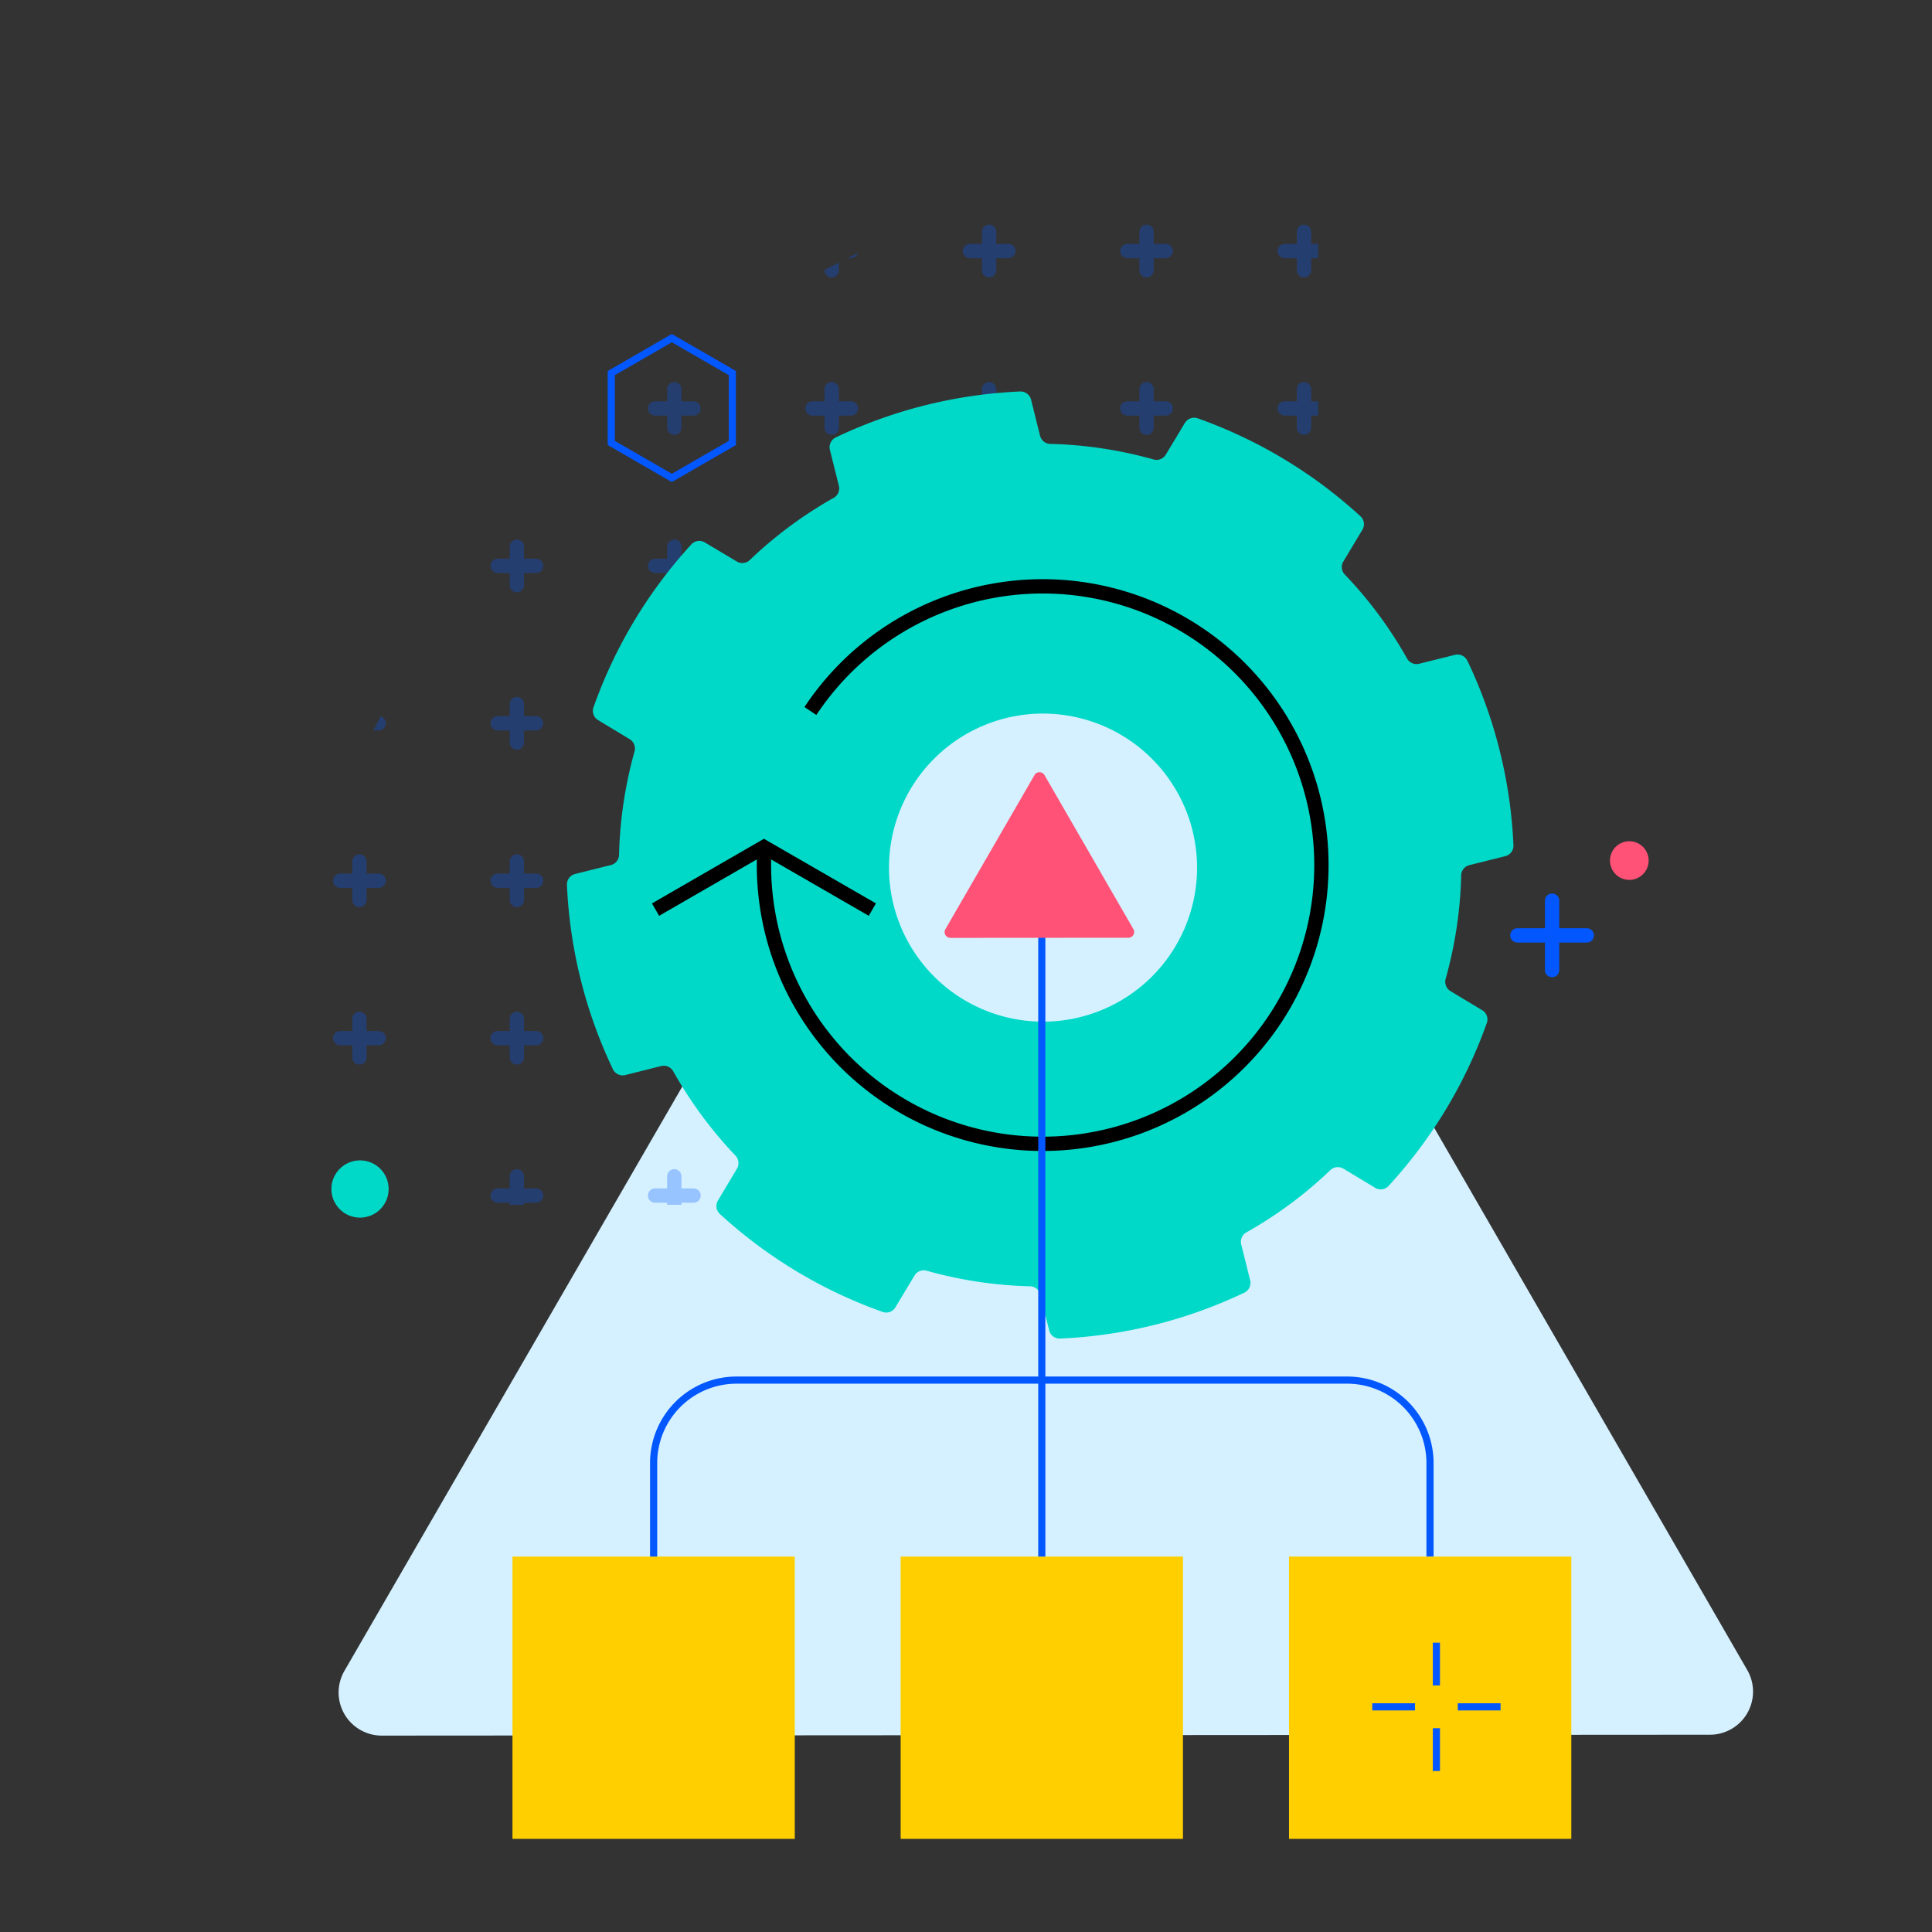 <?xml version="1.0" encoding="UTF-8"?>
<svg xmlns="http://www.w3.org/2000/svg" width="270" height="270" viewBox="0 0 270 270">
  <rect x="0" y="0" width="270" height="270" fill="#333333" stroke="none"/>
  <defs>
    <clipPath id="a">
      <path d="M0 0v64.765a82.989 82.989 0 0 1 82.9 82.9h64.76a146.7 146.7 0 0 0-43.248-104.417A146.7 146.7 0 0 0 0 0Z" fill="#0357ff" />
    </clipPath>
    <clipPath id="b">
      <path class="b" d="M0 0h292.936v266.416H0z" />
    </clipPath>
    <style>.b,.f,.h,.j{fill:none}.f,.j{stroke:#0357ff}.f{stroke-linecap:round}.f,.h{stroke-width:2px}.g{fill:#00d9c8}.h{stroke:#000}.h,.j{stroke-miterlimit:10}.i{fill:#ffcf00}.k{fill:#ff5276}</style>
  </defs>
  <g transform="translate(-1299.517 -532.624)">
    <path d="m1538.488 775.054-185.621.123a6.025 6.025 0 0 1-5.219-9.04l92.917-160.691a6.024 6.024 0 0 1 10.432 0l92.704 160.572a6.024 6.024 0 0 1-5.213 9.036Z" fill="#d5f1ff" />
    <g transform="rotate(-90 1018.533 -317.537)" opacity=".3" clip-path="url(#a)">
      <g transform="rotate(180 124.644 97.84)" clip-path="url(#b)">
        <path class="f" d="M5.999 3.309v5.379M3.309 6h5.383M27.999 3.309v5.379M25.309 6h5.383M49.999 3.309v5.379M47.309 6h5.383M71.999 3.309v5.379M69.309 6h5.383M93.999 3.309v5.379M91.309 6h5.383M115.999 3.309v5.379M113.309 6h5.383M137.999 3.309v5.379M135.309 6h5.383M159.999 3.309v5.379M157.309 6h5.383M181.999 3.309v5.379M179.309 6h5.383M203.999 3.309v5.379M201.309 6h5.383M225.999 3.309v5.379M223.309 6h5.383M247.999 3.309v5.379M245.309 6h5.383M269.999 3.309v5.379M267.309 6h5.383M291.999 3.309v5.379M289.309 6h5.383M5.999 25.309v5.379M3.309 28h5.383M27.999 25.309v5.379M25.309 28h5.383M49.999 25.309v5.379M47.309 28h5.383M71.999 25.309v5.379M69.309 28h5.383M93.999 25.309v5.379M91.309 28h5.383M115.999 25.309v5.379M113.309 28h5.383M137.999 25.309v5.379M135.309 28h5.383M159.999 25.309v5.379M157.309 28h5.383M181.999 25.309v5.379M179.309 28h5.383M203.999 25.309v5.379M201.309 28h5.383M225.999 25.309v5.379M223.309 28h5.383M247.999 25.309v5.379M245.309 28h5.383M269.999 25.309v5.379M267.309 28h5.383M291.999 25.309v5.379M289.309 28h5.383M5.999 47.309v5.379M3.309 50h5.383M27.999 47.309v5.379M25.309 50h5.383M49.999 47.309v5.379M47.309 50h5.383M71.999 47.309v5.379M69.309 50h5.383M93.999 47.309v5.379M91.309 50h5.383M115.999 47.309v5.379M113.309 50h5.383M137.999 47.309v5.379M135.309 50h5.383M159.999 47.309v5.379M157.309 50h5.383M181.999 47.309v5.379M179.309 50h5.383M203.999 47.309v5.379M201.309 50h5.383M225.999 47.309v5.379M223.309 50h5.383M247.999 47.309v5.379M245.309 50h5.383M269.999 47.309v5.379M267.309 50h5.383M291.999 47.309v5.379M289.309 50h5.383M5.999 69.309v5.379M3.309 72h5.383M27.999 69.309v5.379M25.309 72h5.383M49.999 69.309v5.379M47.309 72h5.383M71.999 69.309v5.379M69.309 72h5.383M93.999 69.309v5.379M91.309 72h5.383M115.999 69.309v5.379M113.309 72h5.383M137.999 69.309v5.379M135.309 72h5.383M159.999 69.309v5.379M157.309 72h5.383M181.999 69.309v5.379M179.309 72h5.383M203.999 69.309v5.379M201.309 72h5.383M225.999 69.309v5.379M223.309 72h5.383M247.999 69.309v5.379M245.309 72h5.383M269.999 69.309v5.379M267.309 72h5.383M291.999 69.309v5.379M289.309 72h5.383M5.999 91.309v5.379M3.309 94h5.383M27.999 91.309v5.379M25.309 94h5.383M49.999 91.309v5.379M47.309 94h5.383M71.999 91.309v5.379M69.309 94h5.383M93.999 91.309v5.379M91.309 94h5.383M115.999 91.309v5.379M113.309 94h5.383M137.999 91.309v5.379M135.309 94h5.383M159.999 91.309v5.379M157.309 94h5.383M181.999 91.309v5.379M179.309 94h5.383M203.999 91.309v5.379M201.309 94h5.383M225.999 91.309v5.379M223.309 94h5.383M247.999 91.309v5.379M245.309 94h5.383M269.999 91.309v5.379M267.309 94h5.383M291.999 91.309v5.379M289.309 94h5.383M5.999 113.309v5.379M3.309 116h5.383M27.999 113.309v5.379M25.309 116h5.383M49.999 113.309v5.379M47.309 116h5.383M71.999 113.309v5.379M69.309 116h5.383M93.999 113.309v5.379M91.309 116h5.383M115.999 113.309v5.379M113.309 116h5.383M137.999 113.309v5.379M135.309 116h5.383M159.999 113.309v5.379M157.309 116h5.383M181.999 113.309v5.379M179.309 116h5.383M203.999 113.309v5.379M201.309 116h5.383M225.999 113.309v5.379M223.309 116h5.383M247.999 113.309v5.379M245.309 116h5.383M269.999 113.309v5.379M267.309 116h5.383M291.999 113.309v5.379M289.309 116h5.383M5.999 135.309v5.379M3.309 138h5.383M27.999 135.309v5.379M25.309 138h5.383M49.999 135.309v5.379M47.309 138h5.383M71.999 135.309v5.379M69.309 138h5.383M93.999 135.309v5.379M91.309 138h5.383M115.999 135.309v5.379M113.309 138h5.383M137.999 135.309v5.379M135.309 138h5.383" />
        <g>
          <path class="f" d="M159.999 135.309v5.379M157.309 138h5.383" />
        </g>
        <g>
          <path class="f" d="M181.999 135.309v5.379M179.309 138h5.383" />
        </g>
        <g>
          <path class="f" d="M203.999 135.309v5.379M201.309 138h5.383" />
        </g>
        <g>
          <path class="f" d="M225.999 135.309v5.379M223.309 138h5.383" />
        </g>
        <g>
          <path class="f" d="M247.999 135.309v5.379M245.309 138h5.383" />
        </g>
        <g>
          <path class="f" d="M269.999 135.309v5.379M267.309 138h5.383" />
        </g>
        <g>
          <path class="f" d="M291.999 135.309v5.379M289.309 138h5.383" />
        </g>
        <g>
          <path class="f" d="M5.999 157.309v5.379M3.309 160h5.383" />
        </g>
        <g>
          <path class="f" d="M27.999 157.309v5.379M25.309 160h5.383" />
        </g>
        <g>
          <path class="f" d="M49.999 157.309v5.379M47.309 160h5.383" />
        </g>
        <g>
          <path class="f" d="M71.999 157.309v5.379M69.309 160h5.383" />
        </g>
        <g>
          <path class="f" d="M93.999 157.309v5.379M91.309 160h5.383" />
        </g>
        <g>
          <path class="f" d="M115.999 157.309v5.379M113.309 160h5.383" />
        </g>
        <g>
          <path class="f" d="M137.999 157.309v5.379M135.309 160h5.383" />
        </g>
        <g>
          <path class="f" d="M159.999 157.309v5.379M157.309 160h5.383" />
        </g>
        <g>
          <path class="f" d="M181.999 157.309v5.379M179.309 160h5.383" />
        </g>
        <g>
          <path class="f" d="M203.999 157.309v5.379M201.309 160h5.383" />
        </g>
        <g>
          <path class="f" d="M225.999 157.309v5.379M223.309 160h5.383" />
        </g>
        <g>
          <path class="f" d="M247.999 157.309v5.379M245.309 160h5.383" />
        </g>
        <g>
          <path class="f" d="M269.999 157.309v5.379M267.309 160h5.383" />
        </g>
        <g>
          <path class="f" d="M291.999 157.309v5.379M289.309 160h5.383" />
        </g>
        <g>
          <path class="f" d="M5.999 179.309v5.379M3.309 182h5.383" />
        </g>
        <g>
          <path class="f" d="M27.999 179.309v5.379M25.309 182h5.383" />
        </g>
        <g>
          <path class="f" d="M49.999 179.309v5.379M47.309 182h5.383" />
        </g>
        <g>
          <path class="f" d="M71.999 179.309v5.379M69.309 182h5.383" />
        </g>
        <g>
          <path class="f" d="M93.999 179.309v5.379M91.309 182h5.383" />
        </g>
        <g>
          <path class="f" d="M115.999 179.309v5.379M113.309 182h5.383" />
        </g>
        <g>
          <path class="f" d="M137.999 179.309v5.379M135.309 182h5.383" />
        </g>
        <g>
          <path class="f" d="M159.999 179.309v5.379M157.309 182h5.383" />
        </g>
        <g>
          <path class="f" d="M181.999 179.309v5.379M179.309 182h5.383" />
        </g>
        <g>
          <path class="f" d="M203.999 179.309v5.379M201.309 182h5.383" />
        </g>
        <g>
          <path class="f" d="M225.999 179.309v5.379M223.309 182h5.383" />
        </g>
        <g>
          <path class="f" d="M247.999 179.309v5.379M245.309 182h5.383" />
        </g>
        <g>
          <path class="f" d="M269.999 179.309v5.379M267.309 182h5.383" />
        </g>
        <g>
          <path class="f" d="M291.999 179.309v5.379M289.309 182h5.383" />
        </g>
        <g>
          <path class="f" d="M5.999 201.309v5.379M3.309 204h5.383" />
        </g>
        <g>
          <path class="f" d="M27.999 201.309v5.379M25.309 204h5.383" />
        </g>
        <g>
          <path class="f" d="M49.999 201.309v5.379M47.309 204h5.383" />
        </g>
        <g>
          <path class="f" d="M71.999 201.309v5.379M69.309 204h5.383" />
        </g>
        <g>
          <path class="f" d="M93.999 201.309v5.379M91.309 204h5.383" />
        </g>
        <g>
          <path class="f" d="M115.999 201.309v5.379M113.309 204h5.383" />
        </g>
        <g>
          <path class="f" d="M137.999 201.309v5.379M135.309 204h5.383" />
        </g>
        <g>
          <path class="f" d="M159.999 201.309v5.379M157.309 204h5.383" />
        </g>
        <g>
          <path class="f" d="M181.999 201.309v5.379M179.309 204h5.383" />
        </g>
        <g>
          <path class="f" d="M203.999 201.309v5.379M201.309 204h5.383" />
        </g>
        <g>
          <path class="f" d="M225.999 201.309v5.379M223.309 204h5.383" />
        </g>
        <g>
          <path class="f" d="M247.999 201.309v5.379M245.309 204h5.383" />
        </g>
        <g>
          <path class="f" d="M269.999 201.309v5.379M267.309 204h5.383" />
        </g>
        <g>
          <path class="f" d="M291.999 201.309v5.379M289.309 204h5.383" />
        </g>
        <g>
          <path class="f" d="M5.999 223.309v5.379M3.309 226h5.383" />
        </g>
        <g>
          <path class="f" d="M27.999 223.309v5.379M25.309 226h5.383" />
        </g>
        <g>
          <path class="f" d="M49.999 223.309v5.379M47.309 226h5.383" />
        </g>
        <g>
          <path class="f" d="M71.999 223.309v5.379M69.309 226h5.383" />
        </g>
        <g>
          <path class="f" d="M93.999 223.309v5.379M91.309 226h5.383" />
        </g>
        <g>
          <path class="f" d="M115.999 223.309v5.379M113.309 226h5.383" />
        </g>
        <g>
          <path class="f" d="M137.999 223.309v5.379M135.309 226h5.383" />
        </g>
        <g>
          <path class="f" d="M159.999 223.309v5.379M157.309 226h5.383" />
        </g>
        <g>
          <path class="f" d="M181.999 223.309v5.379M179.309 226h5.383" />
        </g>
        <g>
          <path class="f" d="M203.999 223.309v5.379M201.309 226h5.383" />
        </g>
        <g>
          <path class="f" d="M225.999 223.309v5.379M223.309 226h5.383" />
        </g>
        <g>
          <path class="f" d="M247.999 223.309v5.379M245.309 226h5.383" />
        </g>
        <g>
          <path class="f" d="M269.999 223.309v5.379M267.309 226h5.383" />
        </g>
        <g>
          <path class="f" d="M291.999 223.309v5.379M289.309 226h5.383" />
        </g>
        <g>
          <path class="f" d="M5.999 245.309v5.379M3.309 248h5.383" />
        </g>
        <g>
          <path class="f" d="M27.999 245.309v5.379M25.309 248h5.383" />
        </g>
        <g>
          <path class="f" d="M49.999 245.309v5.379M47.309 248h5.383" />
        </g>
        <g>
          <path class="f" d="M71.999 245.309v5.379M69.309 248h5.383" />
        </g>
        <g>
          <path class="f" d="M93.999 245.309v5.379M91.309 248h5.383" />
        </g>
        <g>
          <path class="f" d="M115.999 245.309v5.379M113.309 248h5.383" />
        </g>
        <g>
          <path class="f" d="M137.999 245.309v5.379M135.309 248h5.383" />
        </g>
        <g>
          <path class="f" d="M159.999 245.309v5.379M157.309 248h5.383" />
        </g>
        <g>
          <path class="f" d="M181.999 245.309v5.379M179.309 248h5.383" />
        </g>
        <g>
          <path class="f" d="M203.999 245.309v5.379M201.309 248h5.383" />
        </g>
        <g>
          <path class="f" d="M225.999 245.309v5.379M223.309 248h5.383" />
        </g>
        <g>
          <path class="f" d="M247.999 245.309v5.379M245.309 248h5.383" />
        </g>
        <g>
          <path class="f" d="M269.999 245.309v5.379M267.309 248h5.383" />
        </g>
        <g>
          <path class="f" d="M291.999 245.309v5.379M289.309 248h5.383" />
        </g>
        <g>
          <path class="f" d="M5.999 267.309v5.379M3.309 270h5.383" />
        </g>
        <g>
          <path class="f" d="M27.999 267.309v5.379M25.309 270h5.383" />
        </g>
        <g>
          <path class="f" d="M49.999 267.309v5.379M47.309 270h5.383" />
        </g>
        <g>
          <path class="f" d="M71.999 267.309v5.379M69.309 270h5.383" />
        </g>
        <g>
          <path class="f" d="M93.999 267.309v5.379M91.309 270h5.383" />
        </g>
        <g>
          <path class="f" d="M115.999 267.309v5.379M113.309 270h5.383" />
        </g>
        <g>
          <path class="f" d="M137.999 267.309v5.379M135.309 270h5.383" />
        </g>
        <g>
          <path class="f" d="M159.999 267.309v5.379M157.309 270h5.383" />
        </g>
        <g>
          <path class="f" d="M181.999 267.309v5.379M179.309 270h5.383" />
        </g>
        <g>
          <path class="f" d="M203.999 267.309v5.379M201.309 270h5.383" />
        </g>
        <g>
          <path class="f" d="M225.999 267.309v5.379M223.309 270h5.383" />
        </g>
        <g>
          <path class="f" d="M247.999 267.309v5.379M245.309 270h5.383" />
        </g>
        <g>
          <path class="f" d="M269.999 267.309v5.379M267.309 270h5.383" />
        </g>
        <g>
          <path class="f" d="M291.999 267.309v5.379M289.309 270h5.383" />
        </g>
      </g>
    </g>
    <path class="g" d="M1447.605 719.692a1.508 1.508 0 0 1-1.461-1.135l-1.256-5.031a1.5 1.5 0 0 0-1.4-1.141 58.479 58.479 0 0 1-14.468-2.176 1.5 1.5 0 0 0-1.692.666l-2.677 4.448a1.482 1.482 0 0 1-1.274.732 1.465 1.465 0 0 1-.5-.087 66.438 66.438 0 0 1-22.771-13.7 1.507 1.507 0 0 1-.257-1.867l2.664-4.466a1.522 1.522 0 0 0-.21-1.806 58.852 58.852 0 0 1-8.719-11.821 1.511 1.511 0 0 0-1.3-.747 1.552 1.552 0 0 0-.358.043l-5.038 1.262a1.49 1.49 0 0 1-.356.043 1.514 1.514 0 0 1-1.363-.866 66.635 66.635 0 0 1-6.421-25.747 1.513 1.513 0 0 1 1.133-1.531l5.022-1.253a1.5 1.5 0 0 0 1.126-1.394 58.981 58.981 0 0 1 2.167-14.488 1.524 1.524 0 0 0-.663-1.694l-4.427-2.676a1.505 1.505 0 0 1-.649-1.781 66.52 66.52 0 0 1 13.691-22.789 1.5 1.5 0 0 1 1.874-.257l4.469 2.663a1.5 1.5 0 0 0 1.806-.205 58.526 58.526 0 0 1 11.756-8.709 1.506 1.506 0 0 0 .7-1.658l-1.26-5.049a1.522 1.522 0 0 1 .824-1.72 66.565 66.565 0 0 1 25.725-6.419h.1a1.517 1.517 0 0 1 1.464 1.13l1.26 5.056a1.513 1.513 0 0 0 1.4 1.136 58.484 58.484 0 0 1 14.473 2.178 1.5 1.5 0 0 0 1.692-.663l2.674-4.441a1.522 1.522 0 0 1 1.778-.652 66.568 66.568 0 0 1 22.768 13.7 1.5 1.5 0 0 1 .264 1.874l-2.667 4.45a1.51 1.51 0 0 0 .206 1.809 58.3 58.3 0 0 1 8.722 11.773 1.521 1.521 0 0 0 1.3.747 1.483 1.483 0 0 0 .356-.043l5.029-1.254a1.512 1.512 0 0 1 1.716.824l.027.034a66.618 66.618 0 0 1 6.419 25.747 1.509 1.509 0 0 1-1.133 1.534l-5.032 1.254a1.507 1.507 0 0 0-1.136 1.4 58.673 58.673 0 0 1-2.174 14.489 1.53 1.53 0 0 0 .666 1.709l4.445 2.678a1.487 1.487 0 0 1 .645 1.774 66.475 66.475 0 0 1-13.734 22.782 1.49 1.49 0 0 1-1.874.26l-4.441-2.677a1.528 1.528 0 0 0-.773-.211 1.5 1.5 0 0 0-1.05.424 58.282 58.282 0 0 1-11.756 8.708 1.51 1.51 0 0 0-.7 1.661l1.256 5.033a1.518 1.518 0 0 1-.824 1.72 66.6 66.6 0 0 1-25.727 6.411Zm-2.319-87.345a21.527 21.527 0 1 0 21.525 21.529 21.553 21.553 0 0 0-21.525-21.529Z" />
    <path class="h" d="M1412.773 631.987a38.954 38.954 0 1 1-6.493 21.489v-2.165" />
    <path class="h" d="m1391.131 659.743 15.148-8.743 15.15 8.743" />
    <path class="i" d="M1519.11 789.608h-39.453v-39.453h39.453zM1464.837 789.608h-39.453v-39.453h39.453zM1410.589 789.608h-39.453v-39.453h39.453z" />
    <path class="j" d="M1390.863 750.154v-13.069a11.589 11.589 0 0 1 11.589-11.589h85.342a11.589 11.589 0 0 1 11.569 11.589v13.069M1445.11 750.155v-86.779" />
    <g>
      <path class="j" d="M1500.255 762.192v5.977M1500.255 774.147v5.977M1497.267 771.158h-5.977M1509.222 771.158h-5.977" />
    </g>
    <circle class="g" cx="4" cy="4" transform="translate(1345.83 694.79)" r="4" />
    <g transform="translate(1511.577 650.188)">
      <circle class="k" cx="2.702" cy="2.702" transform="translate(12.937)" r="2.702" />
      <path class="f" d="M4.847 8.307v9.7M-.005 13.159h9.7" />
    </g>
    <g>
      <path class="k" d="m1457.211 663.676-24.876.016a.807.807 0 0 1-.699-1.211l12.452-21.535a.807.807 0 0 1 1.4 0l12.421 21.519a.807.807 0 0 1-.698 1.211Z" />
    </g>
    <path d="M1384.946 594.53v-9.767l8.46-4.884 8.457 4.884v9.767l-8.457 4.884Z" stroke="#0357ff" fill="none" />
  </g>
  <path class="b" d="M0 0h270v270H0z" />
</svg>